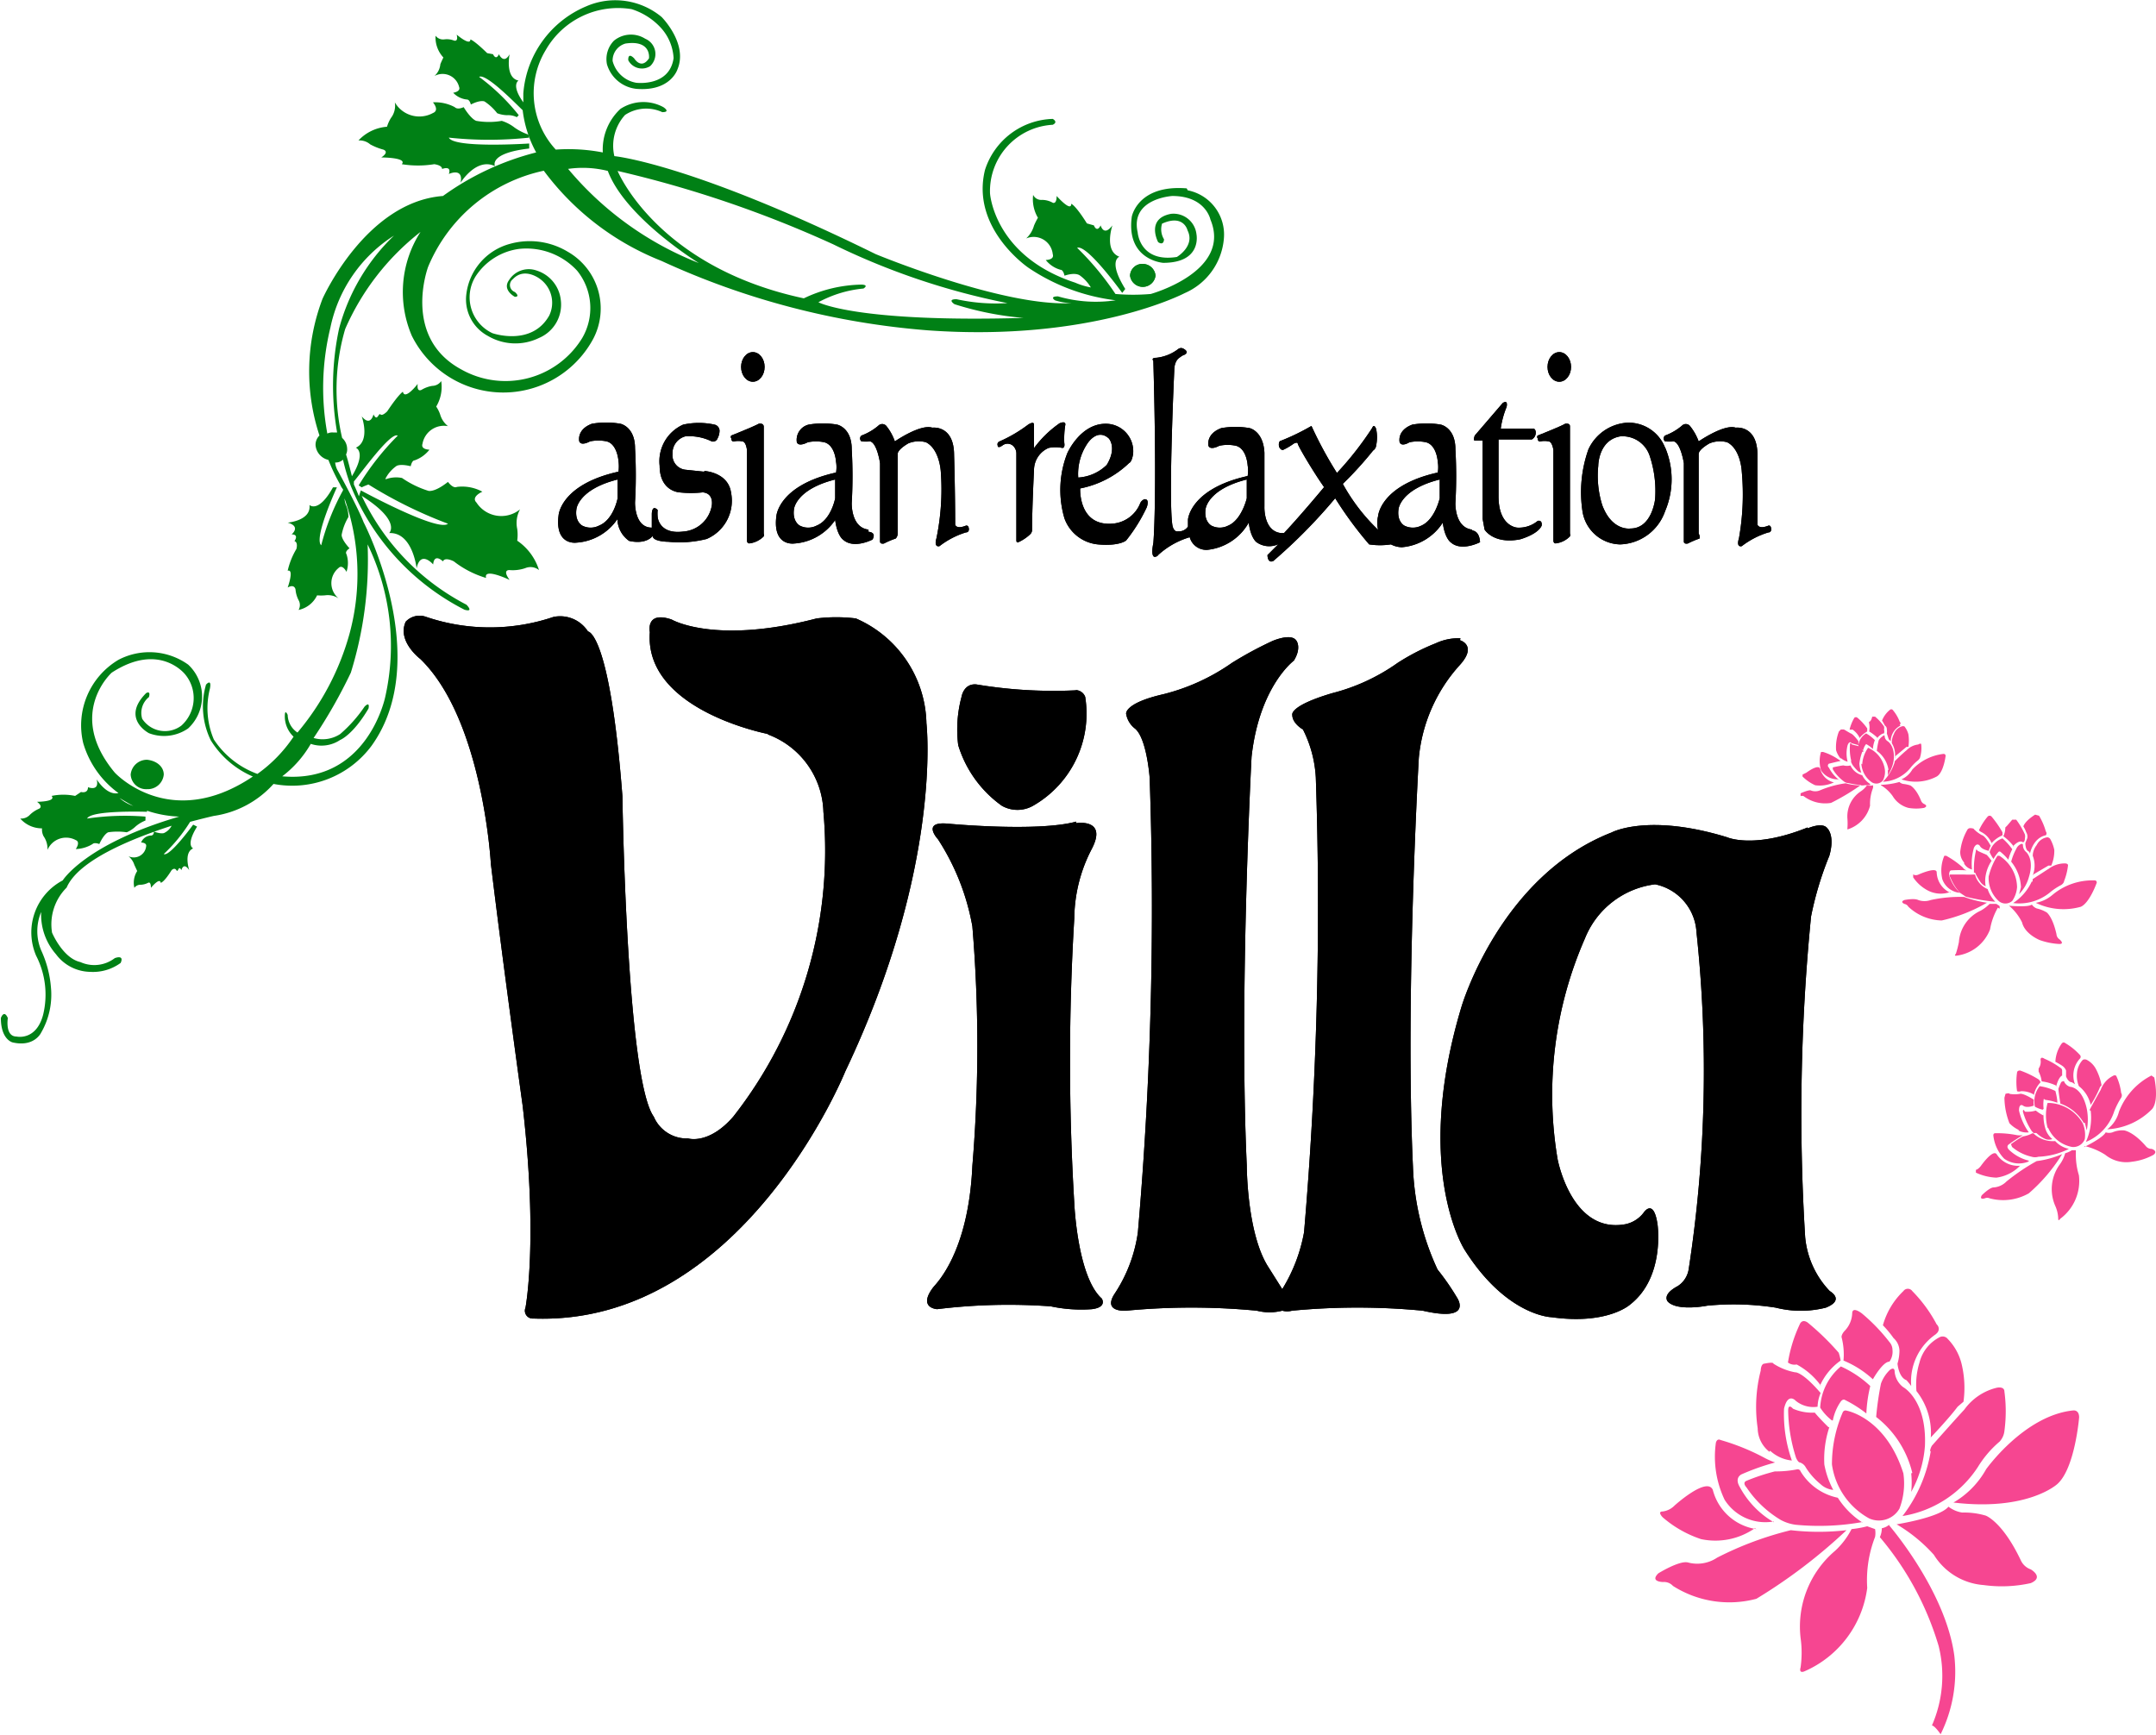 <svg xmlns="http://www.w3.org/2000/svg" viewBox="0 0 99 79.67" width="99" height="79.67"><defs><style>.cls-1{fill:#008015;}.cls-2{fill:#f64691;}</style></defs><path class="cls-1" d="M7.52,35.57a.74.74,0,0,1-.77.67A.71.71,0,0,1,6,35.57a.75.75,0,0,1,.76-.68C7.2,34.94,7.52,35.21,7.52,35.57Z"/><path class="cls-1" d="M53.06,12.66a.59.59,0,0,1-1.17,0,.56.56,0,0,1,.59-.54A.59.59,0,0,1,53.06,12.66Z"/><path class="cls-1" d="M53.06,12.66a.59.59,0,0,1-1.17,0,.56.56,0,0,1,.59-.54A.59.59,0,0,1,53.06,12.66Z"/><path class="cls-1" d="M24.3,6.32a17.27,17.27,0,0,1-3.69,0c.23.5,3.69.27,3.69.27v.23c-1.89.22-1.57.81-1.57.81-.86-.41-1.58.76-1.58.76.14-.72-.54-.4-.54-.4.14-.41-.31-.23-.31-.23,0-.18-.36-.22-.36-.22a4.63,4.63,0,0,1-1.49,0c.27-.31-.94-.31-.94-.31.4-.27.09-.36.09-.36A2.74,2.74,0,0,1,17,6.63a.75.75,0,0,0-.54-.18,2,2,0,0,1,1.31-.63,1.72,1.72,0,0,1,.18-.4.93.93,0,0,0,.18-.72,1.3,1.3,0,0,0,1.75.49c.32-.13,0-.49,0-.49a1.89,1.89,0,0,1,1,.22c.14.14.41,0,.41,0,.36.58.58.63.58.63a3.39,3.39,0,0,0,1.17,0,1.87,1.87,0,0,1,.59.31,2.51,2.51,0,0,0,.63.32Z"/><path class="cls-1" d="M37.58,13.88a5.38,5.38,0,0,1,2.07-.63c.27-.18-.09-.18-.09-.18a6.35,6.35,0,0,0-2.65.63c-6.75-1.44-8.55-5.85-8.55-5.85a52.08,52.08,0,0,1,9.9,3.37,32.54,32.54,0,0,0,8,2.7,8.44,8.44,0,0,1-2.34-.18c-.45,0-.09.23-.09.23A14.42,14.42,0,0,0,47,14.6C39.29,14.82,37.58,13.88,37.58,13.88ZM26.06,7.76a4.72,4.72,0,0,1,1.85.09c.81,2.16,4.18,4.23,4.18,4.23a14.93,14.93,0,0,1-6-4.32M15.57,15.09a12.47,12.47,0,0,0-.09,4.77H15.3a.52.52,0,0,0-.27.05,11.65,11.65,0,0,1,.14-4.86,6.58,6.58,0,0,1,2.92-4.23,9.2,9.2,0,0,0-2.52,4.27M18.27,20a12.21,12.21,0,0,0-1.8,2.29l.14.09a2.56,2.56,0,0,1,.31-.13,20.55,20.55,0,0,0,3.65,1.8c-.45.4-4-1.53-4-1.53l-.09.27c-.14-.36-.23-.54-.23-.54s0-.09,0-.14c.31-.36,1.66-2.25,2-2.11M16.88,25a10.66,10.66,0,0,1,.81,7s-.81,4-4.73,3.65a5,5,0,0,0,1.31-1.49,1.54,1.54,0,0,0,1.35-.18s.58-.22,1.3-1.44c0,0,.09-.36-.18-.09a6.35,6.35,0,0,1-1.12,1.26,1.48,1.48,0,0,1-1.22.18,23.44,23.44,0,0,0,1.71-3A17.5,17.5,0,0,0,16.88,25M5.49,36.65c.23.13.45.27.63.36a1.82,1.82,0,0,1-.63-.36m49-28c-2.25-.18-2.52,1.3-2.52,1.3-.27,2,1.44,2.12,1.44,2.12,1.8,0,1.53-1.31,1.53-1.31a1.06,1.06,0,0,0-1.17-.94c-1.17.22-.59,1.3-.59,1.3.27.18.27-.13.27-.13a.88.88,0,0,1-.09-.72c1-.45,1.17.31,1.17.31.36.72-.49,1.22-.49,1.22-1.71.27-1.8-1.13-1.8-1.13C51.89,9.11,53.83,9,53.83,9c1.53,0,1.75,1.08,1.75,1.08,1,2.39-2.74,3.42-2.74,3.42a9.47,9.47,0,0,1-1.62,0,13.11,13.11,0,0,0-1.76-2.12c.45-.18,2.07,2.07,2.07,2.07l.14-.18c-.81-1.3-.27-1.48-.27-1.48-.72-.27-.32-1.44-.32-1.44-.4.54-.54,0-.54,0-.18.36-.31,0-.31,0s-.32-.09-.32-.09c-.54-.86-.72-.9-.72-.9,0,.4-.67-.36-.67-.36,0,.4-.18.31-.18.31a1,1,0,0,0-.5-.13.41.41,0,0,1-.4-.23A1.67,1.67,0,0,0,47.66,10a3.06,3.06,0,0,0-.18.36,1.26,1.26,0,0,1-.36.59.88.88,0,0,1,1.22.72c.09.27-.32.27-.32.27a1.31,1.31,0,0,0,.68.45c.13,0,.18.27.18.27.54-.18.72,0,.72,0a1.83,1.83,0,0,1,.49.54,3.31,3.31,0,0,1-.72-.22c-3.73-1.22-3.91-4.1-3.91-4.1a3.05,3.05,0,0,1,2.88-3.15c.27-.13,0-.27,0-.27a3.37,3.37,0,0,0-3.11,2.34c-.67,2.7,2,4.5,2,4.5a9.12,9.12,0,0,0,4,1.49,6.23,6.23,0,0,1-2.65-.18c-.41,0-.14.18-.14.18a2.61,2.61,0,0,0,.77.13c-3.15.18-9-2.25-9-2.25-8.5-4.18-12-4.5-12-4.5a2.11,2.11,0,0,1,.49-1.89,1.76,1.76,0,0,1,1.71-.13c.41,0,.05-.23.05-.23A1.92,1.92,0,0,0,28.49,5a2.54,2.54,0,0,0-.81,2,8.32,8.32,0,0,0-2.16-.13,3.82,3.82,0,0,1-.45-4.59A3.82,3.82,0,0,1,29,.42a3.09,3.09,0,0,1,1.35.86,2.24,2.24,0,0,1,.58,1.39C30.74,4,29.21,3.8,29.21,3.8a1.36,1.36,0,0,1-1.08-1A.81.81,0,0,1,28.72,2c1.21-.18,1.08.68,1.08.68-.36.54-.68,0-.68,0-.31-.31-.27.09-.27.09a.71.71,0,0,0,1,.27.76.76,0,0,0-.22-1.26,1.23,1.23,0,0,0-1.44.09,1.21,1.21,0,0,0-.32,1.08,1.58,1.58,0,0,0,1.35,1.13c1.58.13,1.89-.9,1.89-.9C31.6,2,30.38.78,30.38.78A3.33,3.33,0,0,0,26.92.29a4.73,4.73,0,0,0-2.89,4V4.7c-.58-.81-.22-1-.22-1-.63-.13-.41-1.21-.41-1.21-.27.49-.49,0-.49,0-.14.31-.27,0-.27,0s-.27-.05-.27-.05c-.59-.58-.77-.63-.77-.63,0,.32-.63-.22-.63-.22.09.36-.13.27-.13.27a.9.9,0,0,0-.45-.05A.43.43,0,0,1,20,1.64a1.35,1.35,0,0,0,.36,1c-.09.18-.14.31-.14.31a.83.83,0,0,1-.27.54.78.78,0,0,1,1.13.5c.09.22-.27.27-.27.27a1,1,0,0,0,.63.31c.13,0,.18.23.18.23.45-.23.63-.14.63-.14a2.4,2.4,0,0,1,.58.54,1.38,1.38,0,0,0,.45.09.89.89,0,0,1,.45.09l.09-.09A9.56,9.56,0,0,0,22,3.53c.32-.18,1.71,1.26,2,1.53A5.36,5.36,0,0,0,24.62,7,12.57,12.57,0,0,0,20.34,9c-3.55.27-5.53,4.72-5.53,4.72A9.38,9.38,0,0,0,14.67,20a.59.59,0,0,0-.18.45.76.76,0,0,0,.59.67,8.54,8.54,0,0,0,.54,1.13.85.85,0,0,0,.13.22v.05a10.7,10.7,0,0,0-1,2.52c-.36-.32.72-2.66.72-2.66l-.18,0c-.67,1.21-1.08.81-1.08.81.09.72-1,.81-1,.81.63.18.18.54.18.54.36,0,.13.31.13.31.18.05.09.36.09.36a3.41,3.41,0,0,0-.4,1c.31-.09,0,.77,0,.77.32-.18.36.09.36.09a1.31,1.31,0,0,0,.14.49.45.45,0,0,1,0,.45,1.22,1.22,0,0,0,.85-.67,2.34,2.34,0,0,0,.36,0,.9.9,0,0,1,.63.14.9.9,0,0,1,0-1.4c.18-.18.36.18.36.18a1.27,1.27,0,0,0,0-.81c-.09-.13.14-.27.14-.27-.41-.45-.36-.63-.36-.63a2.49,2.49,0,0,1,.31-.81,1.44,1.44,0,0,0-.09-.49,1,1,0,0,1-.09-.36,10.45,10.45,0,0,1,.23,6.21,12,12,0,0,1-2.39,4.54,1,1,0,0,1-.45-.81c-.13-.27-.13,0-.13,0a1.28,1.28,0,0,0,.4,1,6.6,6.6,0,0,1-1.66,1.71,4.06,4.06,0,0,1-2-1.58,3.66,3.66,0,0,1-.18-2.34c.09-.49-.18-.18-.18-.18A3.56,3.56,0,0,0,9.68,34a4.24,4.24,0,0,0,1.93,1.66c-3.82,2.57-6.34-.18-6.34-.18-2.25-2.7-.14-4.59-.14-4.59,2.21-1.44,3.38.09,3.38.09a1.7,1.7,0,0,1-.18,2.34,1.25,1.25,0,0,1-1.8-.31.93.93,0,0,1,.31-1c.09-.32-.13-.18-.13-.18-1.17,1.17.13,1.84.13,1.84a1.94,1.94,0,0,0,1.8-.22,2,2,0,0,0,0-2.93,3.06,3.06,0,0,0-3.2-.22,3.5,3.5,0,0,0-1.62,3.82,4.35,4.35,0,0,0,1.62,2.3c-.54.13-1-.63-1-.63.14.58-.4.36-.4.36,0,.31-.32.22-.32.22s-.27.18-.27.18a2.67,2.67,0,0,0-1.08,0c.23.27-.67.27-.67.27.31.23.09.32.09.32a1.36,1.36,0,0,0-.41.27.55.55,0,0,1-.45.18,1.32,1.32,0,0,0,1,.45A.67.67,0,0,0,2,38.4a1,1,0,0,1,.18.63.93.93,0,0,1,1.3-.45c.23.09,0,.41,0,.41a1.56,1.56,0,0,0,.77-.23c.09-.09.31,0,.31,0,.23-.49.41-.54.41-.54a2.93,2.93,0,0,1,.85,0,1.36,1.36,0,0,0,.41-.27,1.62,1.62,0,0,1,.45-.27V37.5A11.92,11.92,0,0,0,4,37.59c.18-.4,2.75-.31,2.75-.31v-.05a5.19,5.19,0,0,0,1.48.27c-4.32,1.26-5.35,2.93-5.35,2.93a2.7,2.7,0,0,0-1.22,3.46,3.91,3.91,0,0,1,.32,2.71c-.32,1.21-1.22,1-1.22,1-.54,0-.4-.85-.4-.85-.18-.41-.32,0-.32,0,0,1,.54,1.12.54,1.12,1,.23,1.31-.45,1.31-.45a3.48,3.48,0,0,0,.45-2.07,5,5,0,0,0-.45-1.71,2.28,2.28,0,0,1,0-1.76,2.76,2.76,0,0,0,.68,1.94,2,2,0,0,0,1.57.81,2.15,2.15,0,0,0,1.4-.41c.18-.4-.27-.22-.27-.22a1.55,1.55,0,0,1-1.58.18c-.81-.18-1.3-1.35-1.3-1.35a2.38,2.38,0,0,1,.67-2.07c.54-1.26,3-2.25,4.82-2.84a.71.71,0,0,1-.32.32s-.09.09-.49-.05c0,0,0,.18-.14.18s-.36.09-.45.32c0,0,.27,0,.23.18a.57.57,0,0,1-.81.45.85.85,0,0,1,.27.4L6.3,40a1,1,0,0,0-.13.77.34.34,0,0,1,.27-.14.79.79,0,0,0,.36-.09s.13-.09.13.23c0,0,.41-.5.45-.23,0,0,.14,0,.5-.58,0,0,.13-.14.22,0s.09-.27.23,0c0,0,.09-.4.36,0,0,0-.27-.81.18-1,0,0-.36-.13.18-1l-.18-.09s-1.08,1.49-1.35,1.35a7.32,7.32,0,0,0,1.21-1.48h0c.68-.18,1.08-.27,1.08-.27A4.56,4.56,0,0,0,12.56,36a4.54,4.54,0,0,0,4.5-1.75c2.88-4-.36-10.26-.36-10.26-.32-.81-1.22-2.43-1.22-2.43a1,1,0,0,1-.09-.32.5.5,0,0,0,.36-.13,9.45,9.45,0,0,0,.36,1.21A11.07,11.07,0,0,0,21.33,28c.45.13.09-.23.09-.23a10.82,10.82,0,0,1-4.81-5c1.84,1.17,1.26,1.71,1.26,1.71,1.08-.05,1.26,1.62,1.26,1.62.18-.86.76-.18.76-.18.05-.54.45-.14.45-.14.09-.22.5,0,.5,0a4.46,4.46,0,0,0,1.48.76c-.13-.49,1.08.09,1.08.09-.36-.49,0-.45,0-.45a1.78,1.78,0,0,0,.72-.09.62.62,0,0,1,.63.09,2.54,2.54,0,0,0-1-1.35,2,2,0,0,0,0-.54,1.31,1.31,0,0,1,.13-.9,1.36,1.36,0,0,1-2-.31c-.27-.27.27-.5.27-.5a1.94,1.94,0,0,0-1.17-.22c-.18.09-.41-.23-.41-.23-.63.5-.9.41-.9.41a4.45,4.45,0,0,1-1.21-.59,1.34,1.34,0,0,0-.72.05h-.05a1.6,1.6,0,0,1,.5-.59s.13-.13.67,0c0,0,.05-.27.18-.27a1.5,1.5,0,0,0,.68-.49s-.41,0-.32-.27a1,1,0,0,1,1.17-.81,1.06,1.06,0,0,1-.36-.54,1.55,1.55,0,0,0-.18-.36,1.76,1.76,0,0,0,.23-1.17.51.51,0,0,1-.41.22,1.39,1.39,0,0,0-.49.18s-.23.14-.18-.27c0,0-.59.77-.68.36,0,0-.18.09-.72.9,0,0-.22.23-.31.14s-.14.36-.32,0c0,0-.13.59-.54.09,0,0,.41,1.13-.27,1.44,0,0,.5.18-.18,1.31-.09-.36-.18-.72-.27-1a.52.52,0,0,0,.05-.27.69.69,0,0,0-.23-.49,9.84,9.84,0,0,1,.14-5,11.48,11.48,0,0,1,3.46-4.46,5.1,5.1,0,0,0-.4,4.77,4.69,4.69,0,0,0,8.33.14,3,3,0,0,0-1.17-4,3.38,3.38,0,0,0-2.66-.36,2.73,2.73,0,0,0-2,2.34,1.9,1.9,0,0,0,1,1.89,2.48,2.48,0,0,0,2.34.09,1.66,1.66,0,0,0,1-1.75,1.6,1.6,0,0,0-1.12-1.35,1.07,1.07,0,0,0-1.26.45c-.32.45.27.76.27.76.27,0,0-.22,0-.22a.34.34,0,0,1-.09-.59c.54-.58,1.26,0,1.26,0a1.35,1.35,0,0,1,.41,1.67c-.81,1.44-2.61.81-2.61.81a1.82,1.82,0,0,1-.77-2.61,2.82,2.82,0,0,1,2-1.26,3.17,3.17,0,0,1,2.66,1,2.73,2.73,0,0,1,.23,3.1,4.13,4.13,0,0,1-5.54,1.44c-2.75-1.48-1.53-4.72-1.53-4.72a7.43,7.43,0,0,1,5.31-4.41,12.39,12.39,0,0,0,5.4,4.14,35.9,35.9,0,0,0,12.24,3.19c7.52.54,11.79-1.71,11.79-1.71a3,3,0,0,0,1.8-2.52,2.07,2.07,0,0,0-1.66-2.2"/><path class="cls-2" d="M84.79,70.27a11.16,11.16,0,0,1-2.56,0,15.48,15.48,0,0,0-3.38,1.26,1.64,1.64,0,0,1-1.35.22c-.4-.09-1.35.5-1.35.5-.41.4.22.4.22.4a.55.55,0,0,1,.45.18,4.82,4.82,0,0,0,3.83.59,24.68,24.68,0,0,0,4.14-3.15"/><path class="cls-2" d="M86.1,70.58a1,1,0,0,0,0-.36l-.36-.13a4.76,4.76,0,0,1-.72.13,3.56,3.56,0,0,1-.76,1,4.56,4.56,0,0,0-1.58,4,4.8,4.8,0,0,1,0,1.35c-.09.31.18.18.18.18a4.86,4.86,0,0,0,2.88-3.83,5.47,5.47,0,0,1,.36-2.34"/><path class="cls-2" d="M86.77,70a.73.73,0,0,1-.36.18,1,1,0,0,1-.09.41,13.82,13.82,0,0,1,2.7,5,5.68,5.68,0,0,1-.31,3.65c.13,0,.4.4.4.4a6.46,6.46,0,0,0,.63-3.6c-.4-3-3-6-3-6"/><path class="cls-2" d="M87.09,70a7.23,7.23,0,0,1,1.71,1.4,2.94,2.94,0,0,0,2.29,1.39,6.09,6.09,0,0,0,2.16-.09c.63-.27,0-.63,0-.63a.79.79,0,0,1-.45-.4c-.85-1.8-1.62-2.07-1.62-2.07a3.5,3.5,0,0,0-1.08-.14,1.39,1.39,0,0,1-.63-.27c-.4.5-2.38.81-2.38.81"/><path class="cls-2" d="M89.7,69c3.42.41,4.77-.85,4.77-.85.81-.72,1-3.06,1-3.06,0-.36-.27-.32-.27-.32-2.25.23-4,2.7-4,2.7A4.05,4.05,0,0,1,89.7,69"/><path class="cls-2" d="M88.66,66.62a6.65,6.65,0,0,1-1.3,3,5.1,5.1,0,0,0,3.46-2.25,4.86,4.86,0,0,1,1-1.17.86.86,0,0,0,.22-.49,6.76,6.76,0,0,0,0-1.8c0-.27-.36-.18-.36-.18a2.58,2.58,0,0,0-1.48,1c-.5.54-1.49,1.66-1.49,1.66a.7.7,0,0,0-.09.27"/><path class="cls-2" d="M85.51,69.91a3.75,3.75,0,0,1-1.12-1.13,2.61,2.61,0,0,1-1.71-1.21.14.14,0,0,0-.18-.09,5,5,0,0,1-1,.09A9.6,9.6,0,0,0,80.2,68c-.22.09,0,.31,0,.31a4.93,4.93,0,0,0,1.57,1.49,2,2,0,0,0,.68.22,11.27,11.27,0,0,0,3.1-.13"/><path class="cls-2" d="M87.76,67.66a4.23,4.23,0,0,1,0,.85,5.12,5.12,0,0,0,.63-2.11c.09-2.12-1-2.7-1-2.7A1,1,0,0,1,87,63c0-.27-.22-.09-.22-.09a1.64,1.64,0,0,0-.41.63,14,14,0,0,0-.22,1.53,4.61,4.61,0,0,1,1.66,2.57"/><path class="cls-2" d="M84,65.54a4.65,4.65,0,0,0-.23,1.71,4,4,0,0,0,.41,1.17,1,1,0,0,1-.59-.27,3.14,3.14,0,0,1-.67-.76.47.47,0,0,0-.27-.23c-.09,0-.18-.22-.18-.22a7.4,7.4,0,0,1-.36-2.16c0-.36.22-.09.22-.09a2.18,2.18,0,0,0,1,.18c.22.27.63.67.63.67"/><path class="cls-2" d="M81.46,69.91a4.12,4.12,0,0,1-1.57-1.62c-.27-.45.09-.59.09-.59a10.84,10.84,0,0,1,1.53-.54,3.21,3.21,0,0,1-.5-.22,10.26,10.26,0,0,0-2-.81c-.18-.09-.22.13-.22.13a4.6,4.6,0,0,0,.4,2.61,2.21,2.21,0,0,0,2.25,1"/><path class="cls-2" d="M80.65,70.22a2.43,2.43,0,0,1-2-1.8c-.27-.63-1.76.72-1.76.72a.92.92,0,0,1-.54.27c-.27,0,0,.27,0,.27a5.17,5.17,0,0,0,1.76,1,3.17,3.17,0,0,0,2.47-.5"/><path class="cls-2" d="M84.16,65.23a2.29,2.29,0,0,1,.36-.86c.09-.13.18-.09.18-.09a5.57,5.57,0,0,1,1,.63,6.39,6.39,0,0,1,.18-1.26,4.94,4.94,0,0,0-1.35-.9,2.63,2.63,0,0,0-.95,1.89,2.29,2.29,0,0,0,.54.59"/><path class="cls-2" d="M84.12,67.25a3.36,3.36,0,0,0,1.71,2.48,1.09,1.09,0,0,0,1.39-.45,3.25,3.25,0,0,0,.18-1.62c-.81-2.57-2.61-2.88-2.61-2.88a.14.14,0,0,0-.18.09,6,6,0,0,0-.49,2.38"/><path class="cls-2" d="M81.28,66.62a1.72,1.72,0,0,0,1,.45,6.38,6.38,0,0,1-.36-2.38c.18-.77.54-.36.54-.36a1.28,1.28,0,0,0,1,.27,1.75,1.75,0,0,1,.14-.63c-.86-1-1.17-.95-1.17-.95a2.75,2.75,0,0,1-1-.4c0-.09-.4,0-.4,0-.18,0-.18.32-.18.32a6.68,6.68,0,0,0-.14,2.65,1.39,1.39,0,0,0,.54,1.08"/><path class="cls-2" d="M83.58,63.61a2.82,2.82,0,0,1,.94-1.13,2.52,2.52,0,0,0-.09-.36A11.83,11.83,0,0,0,83,60.73c-.27-.18-.36.09-.36.09a6.51,6.51,0,0,0-.54,1.75.5.5,0,0,0,.4.09,3.28,3.28,0,0,1,1.13,1"/><path class="cls-2" d="M86,63.34a4.58,4.58,0,0,0-1.35-.86,3.11,3.11,0,0,0-.09-1.08c0-.13.13-.27.13-.27a1.23,1.23,0,0,0,.36-.81c0-.36.45,0,.45,0a8.34,8.34,0,0,1,1.26,1.31.55.55,0,0,1,.14.36.79.79,0,0,1-.14.54c-.31,0-.76.81-.76.81"/><path class="cls-2" d="M88.89,61.27a2.63,2.63,0,0,0-1.13,2.38,2.9,2.9,0,0,0-.22-.27c-.36-.13-.41-.76-.41-.76a2.17,2.17,0,0,0,.09-.59.8.8,0,0,0-.27-.58,4.78,4.78,0,0,0-.49-.59,3.45,3.45,0,0,1,.94-1.57.25.25,0,0,1,.41,0,6.52,6.52,0,0,1,1.12,1.53.27.27,0,0,1,0,.41"/><path class="cls-2" d="M88.66,66A3.09,3.09,0,0,0,88,63.88a3.42,3.42,0,0,1,.14-1.31,1.8,1.8,0,0,1,.94-1.17.3.3,0,0,1,.36.09,2.49,2.49,0,0,1,.63,1.13,4.69,4.69,0,0,1,.09,1.75l-.27.23c-.4.54-1.26,1.44-1.26,1.44"/><path class="cls-2" d="M94.69,53a4.33,4.33,0,0,1-1.17.32,9.37,9.37,0,0,0-1.39.94.91.91,0,0,1-.59.27c-.18,0-.54.36-.54.36-.13.23.14.14.14.14a.27.27,0,0,1,.22,0,2.38,2.38,0,0,0,1.8-.23A7.75,7.75,0,0,0,94.69,53"/><path class="cls-2" d="M95.32,53v-.18h-.18a1.2,1.2,0,0,1-.31.14,1.58,1.58,0,0,1-.23.49,1.92,1.92,0,0,0-.22,1.94,1.52,1.52,0,0,1,.13.58c0,.14.09,0,.09,0a2.16,2.16,0,0,0,.86-2,3.19,3.19,0,0,1-.14-1"/><path class="cls-2" d="M95.73,52.63a3.08,3.08,0,0,1,.94.4,1.53,1.53,0,0,0,1.22.32,2.69,2.69,0,0,0,1-.32c.22-.18-.09-.27-.09-.27a.34.34,0,0,1-.27-.13c-.59-.68-1-.72-1-.72A1.14,1.14,0,0,0,97,52a.51.51,0,0,1-.31,0c-.14.27-1,.68-1,.68"/><path class="cls-2" d="M96.76,51.86a3.09,3.09,0,0,0,2.07-.94c.32-.41.09-1.44.09-1.44s-.13-.09-.13-.09a3.13,3.13,0,0,0-1.49,1.66,1.46,1.46,0,0,1-.54.81"/><path class="cls-2" d="M96,51a2.69,2.69,0,0,1-.22,1.44,2.26,2.26,0,0,0,1.3-1.4,3.64,3.64,0,0,1,.32-.63.21.21,0,0,0,0-.22,2.49,2.49,0,0,0-.22-.77c-.05-.09-.18,0-.18,0a1.15,1.15,0,0,0-.54.63c-.18.31-.5.9-.5.9V51"/><path class="cls-2" d="M95,52.76a1.19,1.19,0,0,1-.63-.36,1.28,1.28,0,0,1-.95-.31.12.12,0,0,0-.09-.05,1.33,1.33,0,0,1-.4.14c-.09,0-.59.36-.59.36s.05.13.05.13a2.1,2.1,0,0,0,.9.45.53.53,0,0,0,.31,0,3.42,3.42,0,0,0,1.4-.36"/><path class="cls-2" d="M95.73,51.55l.09.36a2.54,2.54,0,0,0,0-1c-.22-1-.76-1-.76-1a.45.45,0,0,1-.27-.22c0-.09-.14,0-.14,0a2.25,2.25,0,0,0-.13.31c0,.14.09.68.09.68a2,2,0,0,1,1.08.9"/><path class="cls-2" d="M93.84,51.1a2,2,0,0,0,.09.76,1,1,0,0,0,.31.45.46.46,0,0,1-.31,0,1.36,1.36,0,0,1-.41-.27.19.19,0,0,0-.13,0s-.09-.09-.09-.09a3.15,3.15,0,0,1-.41-.9c0-.18.09,0,.09,0a1.37,1.37,0,0,0,.5-.05,2.12,2.12,0,0,0,.36.23"/><path class="cls-2" d="M93.16,53.3a2,2,0,0,1-.9-.49c-.18-.18,0-.27,0-.27a6.79,6.79,0,0,1,.63-.41,1.15,1.15,0,0,1-.27,0,4.6,4.6,0,0,0-1-.09c-.09,0-.09.09-.09.09a1.81,1.81,0,0,0,.5,1.08,1.16,1.16,0,0,0,1.12.13"/><path class="cls-2" d="M92.8,53.53A1.17,1.17,0,0,1,91.68,53c-.18-.23-.72.54-.72.54-.14.18-.23.18-.23.18s0,.13,0,.13a2.45,2.45,0,0,0,.94.23,1.84,1.84,0,0,0,1.08-.54"/><path class="cls-2" d="M93.84,50.92a1.65,1.65,0,0,1,0-.41c0-.09.05,0,.09,0a2.33,2.33,0,0,1,.54.13c0-.22-.09-.54-.09-.54a2.4,2.4,0,0,0-.72-.22,1.11,1.11,0,0,0-.22.94,1.24,1.24,0,0,0,.36.14"/><path class="cls-2" d="M94.06,51.82a1.49,1.49,0,0,0,1.08.85.56.56,0,0,0,.59-.36,1.36,1.36,0,0,0-.09-.72,1.88,1.88,0,0,0-1.53-.94c-.09,0-.09,0-.09,0a2.22,2.22,0,0,0,0,1.13"/><path class="cls-2" d="M92.67,51.91a.84.84,0,0,0,.49.09,2.79,2.79,0,0,1-.45-1c0-.36.18-.23.18-.23.18.14.5,0,.5,0a.85.85,0,0,1,0-.27c-.49-.31-.63-.27-.63-.27a1.3,1.3,0,0,1-.49,0c0-.05-.18,0-.18,0s-.05.18-.05.18a3.32,3.32,0,0,0,.23,1.17,1.41,1.41,0,0,0,.45.32"/><path class="cls-2" d="M93.39,50.29a1.18,1.18,0,0,1,.31-.59.36.36,0,0,0-.09-.13,4.26,4.26,0,0,0-.85-.41c-.14,0-.14.09-.14.09a3,3,0,0,0,0,.86.24.24,0,0,0,.18,0,1.1,1.1,0,0,1,.63.18"/><path class="cls-2" d="M94.47,49.88a2.12,2.12,0,0,0-.72-.22,1.29,1.29,0,0,0-.14-.45c0-.05,0-.14,0-.14a.55.55,0,0,0,.09-.4c0-.18.18-.05.18-.05a3.58,3.58,0,0,1,.72.41.15.15,0,0,1,.09.13c0,.18,0,.23,0,.23-.18.09-.27.49-.27.49"/><path class="cls-2" d="M95.5,48.62a1.14,1.14,0,0,0-.22,1.17l-.14-.09c-.18,0-.27-.27-.27-.27v-.27a.48.48,0,0,0-.18-.22,3,3,0,0,0-.31-.18,1.56,1.56,0,0,1,.27-.81c.09-.14.18-.05.18-.05a2.91,2.91,0,0,1,.67.54.12.12,0,0,1,0,.18"/><path class="cls-2" d="M96,50.74a1.5,1.5,0,0,0-.54-.86,1.23,1.23,0,0,1-.09-.58,1,1,0,0,1,.27-.63.2.2,0,0,1,.18,0,1,1,0,0,1,.41.4,2.55,2.55,0,0,1,.27.77c-.09.09-.09.13-.09.13a5,5,0,0,1-.41.77"/><path class="cls-2" d="M91.27,41.46a5.36,5.36,0,0,1-1.08-.27,6.31,6.31,0,0,0-1.53.14.85.85,0,0,1-.58,0c-.18-.09-.63,0-.63,0-.23.09,0,.18,0,.18a.27.27,0,0,1,.18.13,2.31,2.31,0,0,0,1.53.63,7.29,7.29,0,0,0,2.07-.81"/><path class="cls-2" d="M91.81,41.73a.17.17,0,0,0,0-.13l-.14-.09h-.31a1.9,1.9,0,0,1-.41.31,1.71,1.71,0,0,0-1,1.44,4.64,4.64,0,0,1-.14.54c-.09.09,0,.09,0,.09a1.9,1.9,0,0,0,1.57-1.21,3,3,0,0,1,.36-1"/><path class="cls-2" d="M92.26,41.6a2.34,2.34,0,0,1,.59.76c.13.54.81.81.81.81a3.15,3.15,0,0,0,.9.18c.27,0,0-.22,0-.22a.3.3,0,0,1-.13-.23c-.18-.81-.45-1-.45-1a1.52,1.52,0,0,0-.45-.18.47.47,0,0,1-.23-.18c-.18.14-1.08.05-1.08.05"/><path class="cls-2" d="M93.48,41.46a2.92,2.92,0,0,0,2.07.18c.4-.18.72-1.08.72-1.08a.09.09,0,0,0-.09-.13,2.86,2.86,0,0,0-1.94.67,1.64,1.64,0,0,1-.76.36"/><path class="cls-2" d="M93.3,40.47a2.36,2.36,0,0,1-.86,1A2.22,2.22,0,0,0,94.11,41a2.83,2.83,0,0,1,.54-.36c.13-.09.13-.18.13-.18a2.79,2.79,0,0,0,.18-.72c0-.09-.13-.09-.13-.09a1.21,1.21,0,0,0-.72.22l-.77.5a.38.38,0,0,0,0,.13"/><path class="cls-2" d="M91.63,41.42a1.51,1.51,0,0,1-.36-.59,1,1,0,0,1-.58-.67s-.09,0-.09,0a3.9,3.9,0,0,1-.41,0l-.63,0c-.09,0,0,.14,0,.14A2.27,2.27,0,0,0,90,41l.27.18a8.45,8.45,0,0,0,1.35.23"/><path class="cls-2" d="M92.8,40.74a3,3,0,0,1-.09.32,1.73,1.73,0,0,0,.45-.77c.27-.85-.13-1.17-.13-1.17a.41.41,0,0,1-.14-.31c0-.09-.09-.05-.09-.05a.42.42,0,0,0-.22.23,2.53,2.53,0,0,0-.23.58,2,2,0,0,1,.45,1.17"/><path class="cls-2" d="M91.45,39.53a1.75,1.75,0,0,0-.27.67,1.37,1.37,0,0,0,0,.5.54.54,0,0,1-.23-.18,2.94,2.94,0,0,1-.22-.36.09.09,0,0,0-.09-.09l0-.09a3.56,3.56,0,0,1,.09-.9c0-.14.09,0,.09,0s.41.18.41.18a2.9,2.9,0,0,1,.22.27"/><path class="cls-2" d="M90,41a1.8,1.8,0,0,1-.5-.81c0-.22.09-.22.09-.22a5.13,5.13,0,0,1,.72,0,.32.32,0,0,1-.18-.13,4,4,0,0,0-.76-.54s-.09,0-.09,0a1.72,1.72,0,0,0-.09,1.08A.94.94,0,0,0,90,41"/><path class="cls-2" d="M89.56,41a1.07,1.07,0,0,1-.63-.94c0-.27-.81.09-.81.09-.18.09-.27,0-.27,0s0,.14,0,.14a1.85,1.85,0,0,0,.63.58,1.29,1.29,0,0,0,1.08.09"/><path class="cls-2" d="M91.54,39.44a1.87,1.87,0,0,1,.23-.32.07.07,0,0,1,.09,0,2.53,2.53,0,0,1,.36.36A2.14,2.14,0,0,1,92.4,39a2.84,2.84,0,0,0-.45-.5.92.92,0,0,0-.59.63,1.64,1.64,0,0,0,.18.32"/><path class="cls-2" d="M91.32,40.2a1.42,1.42,0,0,0,.45,1.17.47.47,0,0,0,.63,0,1.28,1.28,0,0,0,.22-.63,1.74,1.74,0,0,0-.81-1.44s-.09,0-.09,0a3.09,3.09,0,0,0-.4.94"/><path class="cls-2" d="M90.19,39.66a.58.58,0,0,0,.36.27,2.68,2.68,0,0,1,.09-1c.14-.27.27-.09.27-.09.09.18.41.23.41.23a1.19,1.19,0,0,1,.09-.23c-.27-.49-.41-.49-.41-.49a1.7,1.7,0,0,1-.36-.27c0-.05-.18-.05-.18-.05a.15.15,0,0,0-.13.09,2.56,2.56,0,0,0-.32,1,.73.73,0,0,0,.18.49"/><path class="cls-2" d="M91.45,38.72a1.39,1.39,0,0,1,.5-.36v-.14a4.78,4.78,0,0,0-.5-.72.12.12,0,0,0-.18,0,2.69,2.69,0,0,0-.4.63.42.42,0,0,0,.13.09,1,1,0,0,1,.45.5"/><path class="cls-2" d="M92.49,38.9a2.34,2.34,0,0,0-.5-.5.89.89,0,0,0,.09-.4s.09-.09.09-.09.23-.27.23-.27.18,0,.18,0a3.53,3.53,0,0,1,.4.68.41.41,0,0,1,0,.18c0,.18-.09.18-.09.18-.18-.14-.45.18-.45.18"/><path class="cls-2" d="M93.93,38.36c-.59.13-.72.85-.72.85a.15.15,0,0,0-.09-.13C93,39,93,38.72,93,38.72s.09-.23.09-.23a.37.37,0,0,0-.05-.27,1.31,1.31,0,0,0-.13-.27c.09-.27.54-.54.54-.54s.18.05.18.05a2.9,2.9,0,0,1,.31.72.14.14,0,0,1,0,.18"/><path class="cls-2" d="M93.34,40.2a1.23,1.23,0,0,0,0-.9.81.81,0,0,1,.18-.49.64.64,0,0,1,.49-.36.18.18,0,0,1,.14.09,1.72,1.72,0,0,1,.18.49,1.69,1.69,0,0,1-.14.72l-.13,0-.68.4"/><path class="cls-2" d="M85.6,36.06a2.53,2.53,0,0,1-.85-.09,4.66,4.66,0,0,0-1.17.32.55.55,0,0,1-.45,0c-.14,0-.45.14-.45.14s0,.13,0,.13a.21.21,0,0,1,.14,0,1.63,1.63,0,0,0,1.26.31,10.15,10.15,0,0,0,1.48-.9"/><path class="cls-2" d="M86,36.2a.24.24,0,0,0,0-.14H86a.43.43,0,0,1-.27,0,1.13,1.13,0,0,1-.27.27,1.38,1.38,0,0,0-.63,1.26,2.86,2.86,0,0,1,0,.45c0,.09,0,.05,0,.05A1.54,1.54,0,0,0,85.87,37,2,2,0,0,1,86,36.2"/><path class="cls-2" d="M86.37,36.06a1.78,1.78,0,0,1,.54.5,1.19,1.19,0,0,0,.72.54,2.09,2.09,0,0,0,.72,0c.22-.09,0-.18,0-.18a.28.28,0,0,1-.13-.13c-.23-.59-.5-.72-.5-.72A1.66,1.66,0,0,0,87.4,36a.31.31,0,0,1-.18-.09,3.51,3.51,0,0,1-.85.13"/><path class="cls-2" d="M87.31,35.79a2.07,2.07,0,0,0,1.62-.13c.32-.18.41-.95.41-.95a.09.09,0,0,0-.09-.09,2.33,2.33,0,0,0-1.44.72,1.08,1.08,0,0,1-.5.45"/><path class="cls-2" d="M87,35a2.19,2.19,0,0,1-.54.9,1.73,1.73,0,0,0,1.26-.63,2,2,0,0,1,.36-.36c.09-.09.09-.14.09-.14a1.5,1.5,0,0,0,.05-.58c0-.09-.14,0-.14,0a.88.88,0,0,0-.54.27c-.18.14-.54.5-.54.5V35"/><path class="cls-2" d="M85.87,36a1,1,0,0,1-.36-.4.81.81,0,0,1-.54-.45s0,0,0,0a.62.62,0,0,1-.32,0c-.09,0-.49.09-.49.09s0,.09,0,.09a1.92,1.92,0,0,0,.49.54.36.36,0,0,0,.23.09,3.22,3.22,0,0,0,1,.09"/><path class="cls-2" d="M86.68,35.34a1,1,0,0,1,0,.27,1.7,1.7,0,0,0,.27-.67c.09-.68-.27-.9-.27-.9a.29.29,0,0,1-.14-.23c0-.09-.09,0-.09,0a.61.61,0,0,0-.18.18,3.51,3.51,0,0,0-.09.49,1.32,1.32,0,0,1,.54.9"/><path class="cls-2" d="M85.51,34.53a2.26,2.26,0,0,0-.13.54,1.38,1.38,0,0,0,.09.41.31.31,0,0,1-.18-.09,2.2,2.2,0,0,1-.23-.27L85,35s0-.09,0-.09a2.23,2.23,0,0,1-.05-.72c0-.14.09,0,.09,0s.36.09.36.09a1.37,1.37,0,0,0,.18.22"/><path class="cls-2" d="M84.48,35.84a1.66,1.66,0,0,1-.5-.59.11.11,0,0,1,0-.18l.54-.13-.14-.09a2.54,2.54,0,0,0-.67-.32c-.05,0-.09,0-.09,0a1.45,1.45,0,0,0,0,.85.91.91,0,0,0,.77.41"/><path class="cls-2" d="M84.21,35.93a.85.85,0,0,1-.63-.63c-.09-.23-.63.18-.63.18s-.18.09-.18.09,0,.09,0,.09a2,2,0,0,0,.58.4,1.52,1.52,0,0,0,.86-.13"/><path class="cls-2" d="M85.56,34.44a.58.58,0,0,1,.13-.27s0,0,0,0a1.22,1.22,0,0,1,.31.23,1.38,1.38,0,0,1,.09-.41,1.74,1.74,0,0,0-.4-.31.73.73,0,0,0-.36.58l.18.18"/><path class="cls-2" d="M85.47,35.07a1.13,1.13,0,0,0,.49.86.39.39,0,0,0,.5-.09.84.84,0,0,0,.09-.5,1.29,1.29,0,0,0-.77-1h0a1.49,1.49,0,0,0-.27.76"/><path class="cls-2" d="M84.52,34.8a.73.73,0,0,0,.32.18,1.49,1.49,0,0,1,0-.76c.09-.23.18-.09.18-.09s.32.09.32.09a.51.51,0,0,1,0-.18c-.27-.36-.36-.36-.36-.36s-.31-.18-.31-.18-.14,0-.14,0-.09.09-.09.09a2,2,0,0,0-.13.86,1.08,1.08,0,0,0,.22.4"/><path class="cls-2" d="M85.38,33.9a1.3,1.3,0,0,1,.36-.31v-.14a2.54,2.54,0,0,0-.45-.49.11.11,0,0,0-.14,0,2,2,0,0,0-.22.54.22.22,0,0,0,.13,0,1,1,0,0,1,.32.36"/><path class="cls-2" d="M86.23,33.9a2.3,2.3,0,0,0-.4-.31,1,1,0,0,0,0-.36.14.14,0,0,1,0-.09c.09,0,.14-.23.14-.23s.13,0,.13,0a2.23,2.23,0,0,1,.41.45.26.26,0,0,1,0,.14.3.3,0,0,1,0,.18c-.14,0-.32.22-.32.22"/><path class="cls-2" d="M87.27,33.32a.81.81,0,0,0-.45.72s-.09-.09-.09-.09-.09-.27-.09-.27a.5.5,0,0,0,0-.18.19.19,0,0,0-.09-.18,2.27,2.27,0,0,0-.13-.23,1.2,1.2,0,0,1,.36-.49.09.09,0,0,1,.13,0,1.82,1.82,0,0,1,.32.54c.09.09,0,.14,0,.14"/><path class="cls-2" d="M87,34.85a1,1,0,0,0-.13-.72.81.81,0,0,1,.09-.41.57.57,0,0,1,.36-.36.17.17,0,0,1,.13,0,1,1,0,0,1,.18.36,1.9,1.9,0,0,1,0,.58l-.09,0-.54.45"/><path d="M41.09,20.27a2.36,2.36,0,0,0-.4-.72.25.25,0,0,0-.36,0,2.56,2.56,0,0,1-.77.45.17.17,0,0,0,0,.27,2.18,2.18,0,0,0,.4,0c.32.09.45,1,.45,1l0,3.6c0,.13.18.09.18.09a3.77,3.77,0,0,1,.54-.23.34.34,0,0,0,.09-.22V20.85c0-.22.49-.49.49-.49a1.25,1.25,0,0,1,.81-.05c.63.32.68,1.35.68,1.35A11.05,11.05,0,0,1,43,24.72c-.13.45.14.36.14.36a3.82,3.82,0,0,1,1.21-.63c.14,0,.14-.13.14-.13,0-.23-.14-.18-.14-.18-.45.18-.49-.05-.49-.05,0-1.57-.05-3.19-.05-3.19,0-1.4-1-1.26-1-1.26C42.26,19.46,41.09,20.27,41.09,20.27Z"/><path d="M41.09,20.27a2.36,2.36,0,0,0-.4-.72.25.25,0,0,0-.36,0,2.56,2.56,0,0,1-.77.45.17.17,0,0,0,0,.27,2.18,2.18,0,0,0,.4,0c.32.09.45,1,.45,1l0,3.6c0,.13.18.09.18.09a3.77,3.77,0,0,1,.54-.23.34.34,0,0,0,.09-.22V20.85c0-.22.49-.49.49-.49a1.25,1.25,0,0,1,.81-.05c.63.32.68,1.35.68,1.35A11.05,11.05,0,0,1,43,24.72c-.13.45.14.36.14.36a3.82,3.82,0,0,1,1.21-.63c.14,0,.14-.13.14-.13,0-.23-.14-.18-.14-.18-.45.18-.49-.05-.49-.05,0-1.57-.05-3.19-.05-3.19,0-1.4-1-1.26-1-1.26C42.26,19.46,41.09,20.27,41.09,20.27Z"/><path d="M78,20.27a2.47,2.47,0,0,0-.41-.72.25.25,0,0,0-.36,0,2.56,2.56,0,0,1-.77.45.17.17,0,0,0,0,.27,2.18,2.18,0,0,0,.4,0c.32.09.46,1,.46,1l0,3.6c0,.13.18.09.18.09a4.32,4.32,0,0,1,.54-.23A.34.34,0,0,0,78,24.5V20.85c0-.22.5-.49.5-.49a1.25,1.25,0,0,1,.81-.05c.63.32.67,1.35.67,1.35a11.48,11.48,0,0,1-.13,3.06c-.14.45.13.36.13.36a3.83,3.83,0,0,1,1.22-.63c.13,0,.13-.13.13-.13,0-.23-.13-.18-.13-.18-.45.18-.5-.05-.5-.05,0-1.57,0-3.19,0-3.19,0-1.4-1-1.26-1-1.26C79.17,19.46,78,20.27,78,20.27Z"/><path d="M78,20.27a2.47,2.47,0,0,0-.41-.72.25.25,0,0,0-.36,0,2.56,2.56,0,0,1-.77.45.17.17,0,0,0,0,.27,2.18,2.18,0,0,0,.4,0c.32.09.46,1,.46,1l0,3.6c0,.13.18.09.18.09a4.32,4.32,0,0,1,.54-.23A.34.34,0,0,0,78,24.5V20.85c0-.22.5-.49.5-.49a1.25,1.25,0,0,1,.81-.05c.63.32.67,1.35.67,1.35a11.48,11.48,0,0,1-.13,3.06c-.14.45.13.36.13.36a3.83,3.83,0,0,1,1.22-.63c.13,0,.13-.13.13-.13,0-.23-.13-.18-.13-.18-.45.18-.5-.05-.5-.05,0-1.57,0-3.19,0-3.19,0-1.4-1-1.26-1-1.26C79.17,19.46,78,20.27,78,20.27Z"/><ellipse cx="34.57" cy="16.85" rx="0.54" ry="0.68"/><ellipse cx="34.57" cy="16.85" rx="0.54" ry="0.68"/><path d="M34.84,19.46c-.23.13-1.26.54-1.26.54a.1.1,0,0,0,0,.13c0,.18.14.14.14.14a.84.84,0,0,1,.36,0c.18,0,.22.4.22.4v4.14c0,.18.14.14.14.14a1.11,1.11,0,0,0,.63-.32.22.22,0,0,0,0-.13V19.59C35.06,19.41,34.84,19.46,34.84,19.46Z"/><path d="M34.84,19.46c-.23.13-1.26.54-1.26.54a.1.1,0,0,0,0,.13c0,.18.14.14.14.14a.84.84,0,0,1,.36,0c.18,0,.22.4.22.4v4.14c0,.18.14.14.14.14a1.11,1.11,0,0,0,.63-.32.22.22,0,0,0,0-.13V19.59C35.06,19.41,34.84,19.46,34.84,19.46Z"/><ellipse cx="71.6" cy="16.85" rx="0.54" ry="0.68"/><ellipse cx="71.6" cy="16.85" rx="0.54" ry="0.68"/><path d="M71.87,19.46c-.22.13-1.26.54-1.26.54a.09.09,0,0,0,0,.13c0,.18.13.14.13.14a.84.84,0,0,1,.36,0c.18,0,.23.4.23.4v4.14c0,.18.13.14.13.14a1.08,1.08,0,0,0,.63-.32.19.19,0,0,0,0-.13V19.59C72.1,19.41,71.87,19.46,71.87,19.46Z"/><path d="M71.87,19.46c-.22.13-1.26.54-1.26.54a.09.09,0,0,0,0,.13c0,.18.13.14.13.14a.84.84,0,0,1,.36,0c.18,0,.23.4.23.4v4.14c0,.18.13.14.13.14a1.08,1.08,0,0,0,.63-.32.19.19,0,0,0,0-.13V19.59C72.1,19.41,71.87,19.46,71.87,19.46Z"/><path d="M76,22.92s-.14,1.35-1.13,1.35c0,0-.85.14-1.3-1.08a4.51,4.51,0,0,1-.18-1.8s0-1.17,1-1.35a1.31,1.31,0,0,1,1.35.86A5.09,5.09,0,0,1,76,22.92Zm.45-2.38a1.8,1.8,0,0,0-1.71-1.13,2.11,2.11,0,0,0-1.8,1.22,5.87,5.87,0,0,0-.27,2.88A1.79,1.79,0,0,0,74.39,25a2.26,2.26,0,0,0,2.07-1.53,3.73,3.73,0,0,0,0-2.92"/><path d="M76,22.92s-.14,1.35-1.13,1.35c0,0-.85.14-1.3-1.08a4.51,4.51,0,0,1-.18-1.8s0-1.17,1-1.35a1.31,1.31,0,0,1,1.35.86A5.09,5.09,0,0,1,76,22.92Zm.45-2.38a1.8,1.8,0,0,0-1.71-1.13,2.11,2.11,0,0,0-1.8,1.22,5.87,5.87,0,0,0-.27,2.88A1.79,1.79,0,0,0,74.39,25a2.26,2.26,0,0,0,2.07-1.53,3.73,3.73,0,0,0,0-2.92"/><path d="M68.9,19.68h1.49c.13,0,.13.18.13.18a.36.36,0,0,1-.18.32l-1.53,0c0,.59,0,2.61,0,2.61,0,1.4.86,1.44.86,1.44a1.35,1.35,0,0,0,.94-.31c.23-.05.18.22.18.22-.18.41-1,.63-1,.63-1.22.23-1.62-.45-1.62-.45s-.09-.49-.09-.49v-3.6h-.36c-.09,0,0-.23,0-.23L69,18.51c.27-.18.18.18.18.18a4.09,4.09,0,0,0-.27,1"/><path d="M68.9,19.68h1.49c.13,0,.13.18.13.18a.36.36,0,0,1-.18.32l-1.53,0c0,.59,0,2.61,0,2.61,0,1.4.86,1.44.86,1.44a1.35,1.35,0,0,0,.94-.31c.23-.05.18.22.18.22-.18.41-1,.63-1,.63-1.22.23-1.62-.45-1.62-.45s-.09-.49-.09-.49v-3.6h-.36c-.09,0,0-.23,0-.23L69,18.51c.27-.18.18.18.18.18a4.09,4.09,0,0,0-.27,1"/><path d="M27.5,24.14a.84.84,0,0,1-.76,0s-.36-.18-.27-.77c0,0,.09-.9,1.89-1.35v.86S28.18,23.87,27.5,24.14Zm4.82-2.48-.86-.09a.67.67,0,0,1-.58-.72.8.8,0,0,1,.58-.81,2.32,2.32,0,0,1,1.22.23.22.22,0,0,0,.27-.14.76.76,0,0,0,.09-.36.29.29,0,0,0-.23-.27,3.34,3.34,0,0,0-1.44,0,1.84,1.84,0,0,0-1.08,1.89c0,1.17.9,1.22.9,1.22a4.8,4.8,0,0,0,1.08,0c.54.05.41.63.41.63a1.43,1.43,0,0,1-1.31,1.17c-1.12.14-1.17-.67-1.17-.67a1.64,1.64,0,0,1,0-.32c-.27-.27-.27.18-.27.18v.63c-.81,0-.77-1.17-.77-1.17a21.71,21.71,0,0,0,0-2.47c0-1-.67-1.13-.67-1.13a3.86,3.86,0,0,0-1.31,0c-.72.27-.58.81-.58.81.09.23.49,0,.49,0a1.87,1.87,0,0,1,.77,0c.49.13.54.9.54.9a1.86,1.86,0,0,1,0,.49c-2.66.59-2.75,2-2.75,2-.18,1.4.81,1.26.81,1.26a2.47,2.47,0,0,0,1.89-1.08,1.26,1.26,0,0,0,.54,1c.81.18,1.08-.23,1.08-.23,0,.27.72.27.72.27a5.09,5.09,0,0,0,1.76-.13,1.91,1.91,0,0,0,1.12-2.12c-.13-.94-1.21-1-1.21-1"/><path d="M27.5,24.14a.84.84,0,0,1-.76,0s-.36-.18-.27-.77c0,0,.09-.9,1.89-1.35v.86S28.18,23.87,27.5,24.14Zm4.82-2.48-.86-.09a.67.67,0,0,1-.58-.72.8.8,0,0,1,.58-.81,2.32,2.32,0,0,1,1.22.23.22.22,0,0,0,.27-.14.76.76,0,0,0,.09-.36.29.29,0,0,0-.23-.27,3.34,3.34,0,0,0-1.44,0,1.84,1.84,0,0,0-1.08,1.89c0,1.17.9,1.22.9,1.22a4.8,4.8,0,0,0,1.08,0c.54.05.41.63.41.63a1.43,1.43,0,0,1-1.31,1.17c-1.12.14-1.17-.67-1.17-.67a1.64,1.64,0,0,1,0-.32c-.27-.27-.27.18-.27.18v.63c-.81,0-.77-1.17-.77-1.17a21.71,21.71,0,0,0,0-2.47c0-1-.67-1.13-.67-1.13a3.86,3.86,0,0,0-1.31,0c-.72.27-.58.81-.58.81.09.23.49,0,.49,0a1.87,1.87,0,0,1,.77,0c.49.13.54.9.54.9a1.86,1.86,0,0,1,0,.49c-2.66.59-2.75,2-2.75,2-.18,1.4.81,1.26.81,1.26a2.47,2.47,0,0,0,1.89-1.08,1.26,1.26,0,0,0,.54,1c.81.18,1.08-.23,1.08-.23,0,.27.72.27.72.27a5.09,5.09,0,0,0,1.76-.13,1.91,1.91,0,0,0,1.12-2.12c-.13-.94-1.21-1-1.21-1"/><path d="M37.49,24.14a.84.84,0,0,1-.76,0s-.36-.18-.27-.77c0,0,.09-.9,1.89-1.35v.86S38.17,23.87,37.49,24.14Zm2.39.18c-.81-.09-.77-1.22-.77-1.22a21.71,21.71,0,0,0,0-2.47c0-1-.67-1.13-.67-1.13a3.86,3.86,0,0,0-1.31,0,.72.72,0,0,0-.54.81c.09.23.5,0,.5,0a1.83,1.83,0,0,1,.76,0c.5.13.54.9.54.9a1.49,1.49,0,0,1,0,.49c-2.65.59-2.74,2-2.74,2-.18,1.4.81,1.26.81,1.26a2.47,2.47,0,0,0,1.89-1.08c.09.72.36.9.36.9.49.45,1.35,0,1.35,0s.22-.32-.18-.36"/><path d="M37.49,24.14a.84.84,0,0,1-.76,0s-.36-.18-.27-.77c0,0,.09-.9,1.89-1.35v.86S38.17,23.87,37.49,24.14Zm2.39.18c-.81-.09-.77-1.22-.77-1.22a21.71,21.71,0,0,0,0-2.47c0-1-.67-1.13-.67-1.13a3.86,3.86,0,0,0-1.31,0,.72.72,0,0,0-.54.81c.09.23.5,0,.5,0a1.83,1.83,0,0,1,.76,0c.5.13.54.9.54.9a1.49,1.49,0,0,1,0,.49c-2.65.59-2.74,2-2.74,2-.18,1.4.81,1.26.81,1.26a2.47,2.47,0,0,0,1.89-1.08c.09.72.36.9.36.9.49.45,1.35,0,1.35,0s.22-.32-.18-.36"/><path d="M65.26,24.14a.86.86,0,0,1-.77,0s-.36-.18-.27-.77c0,0,.09-.9,1.89-1.35v.86S65.89,23.87,65.26,24.14Zm-8.87,0a.84.84,0,0,1-.76,0s-.36-.18-.27-.77c0,0,.09-.9,1.89-1.35v.86s-.23,1-.86,1.26m11.21.18c-.81-.09-.77-1.22-.77-1.22a21.71,21.71,0,0,0,0-2.47c0-1-.67-1.13-.67-1.13a3.86,3.86,0,0,0-1.31,0c-.72.27-.58.81-.58.81.09.23.45,0,.45,0a1.83,1.83,0,0,1,.76,0c.5.13.54.9.54.9a1.49,1.49,0,0,1,0,.49c-2.65.59-2.74,2-2.74,2a1.33,1.33,0,0,0,0,.63,8.64,8.64,0,0,1-1.62-2.11,16.53,16.53,0,0,0,1.39-1.53.31.31,0,0,0,.14-.23,1.83,1.83,0,0,0,0-.76s-.09-.27-.18-.05a15,15,0,0,1-1.62,2.07,18.13,18.13,0,0,1-1.17-2.16,10.27,10.27,0,0,1-1.4.68s-.13,0-.09.27c0,0,.09.22.23.13a3,3,0,0,0,.45-.27s.18-.09.18,0,.72,1.31,1.21,2c0,0-1,1.21-1.84,2.11-.05,0-.09,0-.14,0-.81-.09-.76-1.22-.76-1.22,0-2.25,0-2.47,0-2.47-.05-1-.68-1.13-.68-1.13a3.79,3.79,0,0,0-1.3,0c-.72.27-.59.81-.59.81.09.23.5,0,.5,0a1.83,1.83,0,0,1,.76,0c.5.13.54.9.54.9a1.49,1.49,0,0,1,0,.49c-2.65.59-2.74,2-2.74,2v.32a.49.49,0,0,1-.45.22c-.23.05-.27-.31-.27-.31-.18-1.31.09-7.07.09-7.07,0-.45.22-.58.22-.58.18-.14.23-.14.23-.14.27-.13,0-.27,0-.27a.22.22,0,0,0-.27,0,2,2,0,0,1-1,.4c-.27,0-.14.14-.14.14.18,6.48,0,8.37,0,8.37-.13.63.05.63.05.63a.2.2,0,0,0,.18-.09,3.69,3.69,0,0,1,1.44-.81.79.79,0,0,0,.81.58A2.47,2.47,0,0,0,57.34,24c.09.72.36.9.36.9a1,1,0,0,0,1,.09l-.5.5s0,.4.27.27a24.48,24.48,0,0,0,2.84-2.88A17.38,17.38,0,0,0,62.87,25a3.32,3.32,0,0,0,1,0,1.15,1.15,0,0,0,.5.13A2.47,2.47,0,0,0,66.25,24c.09.72.36.9.36.9.49.45,1.35,0,1.35,0s0-.5-.36-.54"/><path d="M65.26,24.14a.86.86,0,0,1-.77,0s-.36-.18-.27-.77c0,0,.09-.9,1.89-1.35v.86S65.89,23.87,65.26,24.14Zm-8.87,0a.84.84,0,0,1-.76,0s-.36-.18-.27-.77c0,0,.09-.9,1.89-1.35v.86s-.23,1-.86,1.26m11.21.18c-.81-.09-.77-1.22-.77-1.22a21.71,21.71,0,0,0,0-2.47c0-1-.67-1.13-.67-1.13a3.86,3.86,0,0,0-1.31,0c-.72.27-.58.81-.58.81.09.23.45,0,.45,0a1.83,1.83,0,0,1,.76,0c.5.13.54.9.54.9a1.49,1.49,0,0,1,0,.49c-2.65.59-2.74,2-2.74,2a1.33,1.33,0,0,0,0,.63,8.64,8.64,0,0,1-1.62-2.11,16.53,16.53,0,0,0,1.39-1.53.31.31,0,0,0,.14-.23,1.83,1.83,0,0,0,0-.76s-.09-.27-.18-.05a15,15,0,0,1-1.62,2.07,18.13,18.13,0,0,1-1.17-2.16,10.27,10.27,0,0,1-1.4.68s-.13,0-.09.27c0,0,.09.22.23.13a3,3,0,0,0,.45-.27s.18-.09.18,0,.72,1.31,1.21,2c0,0-1,1.21-1.84,2.11-.05,0-.09,0-.14,0-.81-.09-.76-1.22-.76-1.22,0-2.25,0-2.47,0-2.47-.05-1-.68-1.13-.68-1.13a3.79,3.79,0,0,0-1.3,0c-.72.27-.59.81-.59.81.09.23.5,0,.5,0a1.83,1.83,0,0,1,.76,0c.5.13.54.9.54.9a1.49,1.49,0,0,1,0,.49c-2.65.59-2.74,2-2.74,2v.32a.49.49,0,0,1-.45.22c-.23.05-.27-.31-.27-.31-.18-1.31.09-7.07.09-7.07,0-.45.22-.58.22-.58.18-.14.23-.14.23-.14.27-.13,0-.27,0-.27a.22.22,0,0,0-.27,0,2,2,0,0,1-1,.4c-.27,0-.14.14-.14.14.18,6.48,0,8.37,0,8.37-.13.63.05.63.05.63a.2.2,0,0,0,.18-.09,3.69,3.69,0,0,1,1.44-.81.79.79,0,0,0,.81.58A2.47,2.47,0,0,0,57.34,24c.09.72.36.9.36.9a1,1,0,0,0,1,.09l-.5.5s0,.4.27.27a24.48,24.48,0,0,0,2.84-2.88A17.38,17.38,0,0,0,62.87,25a3.32,3.32,0,0,0,1,0,1.15,1.15,0,0,0,.5.13A2.47,2.47,0,0,0,66.25,24c.09.72.36.9.36.9.49.45,1.35,0,1.35,0s0-.5-.36-.54"/><path d="M47.48,20.58l0-1.08c0-.18-.27,0-.27,0a6.48,6.48,0,0,1-1.31.77.14.14,0,0,0-.09.18c0,.18.23,0,.23,0a.38.38,0,0,1,.45,0,.48.48,0,0,1,.18.36v4c0,.14.09.09.09.09a2,2,0,0,0,.54-.36.28.28,0,0,0,.09-.18c0-1,.09-2.79.09-2.79a1.11,1.11,0,0,1,.67-1,1.58,1.58,0,0,1,.63,0c.14,0,.09-.23.09-.23a4.1,4.1,0,0,1,.05-.85c0-.18-.27-.05-.27-.05A5,5,0,0,0,47.48,20.58Z"/><path d="M47.48,20.58l0-1.08c0-.18-.27,0-.27,0a6.48,6.48,0,0,1-1.31.77.14.14,0,0,0-.09.18c0,.18.23,0,.23,0a.38.38,0,0,1,.45,0,.48.48,0,0,1,.18.36v4c0,.14.09.09.09.09a2,2,0,0,0,.54-.36.28.28,0,0,0,.09-.18c0-1,.09-2.79.09-2.79a1.11,1.11,0,0,1,.67-1,1.58,1.58,0,0,1,.63,0c.14,0,.09-.23.09-.23a4.1,4.1,0,0,1,.05-.85c0-.18-.27-.05-.27-.05A5,5,0,0,0,47.48,20.58Z"/><path d="M49.91,20.4s.45-.76,1-.27c0,0,.4.41-.09,1.22a2.05,2.05,0,0,1-1.31.58A2.5,2.5,0,0,1,49.91,20.4Zm2.66,2.52a.35.35,0,0,0-.23.23,1.49,1.49,0,0,1-1.3.9c-1.53.09-1.44-1.62-1.44-1.62a4.48,4.48,0,0,0,2.25-1.17c.13-.05.18-.41.18-.41a1.26,1.26,0,0,0-1.26-1.39c-1.17,0-1.76,1.35-1.76,1.35a4.6,4.6,0,0,0-.13,3A1.82,1.82,0,0,0,50.41,25c1,.09,1.3-.18,1.3-.18a7.58,7.58,0,0,0,.95-1.53c.13-.4-.09-.36-.09-.36"/><path d="M49.91,20.4s.45-.76,1-.27c0,0,.4.41-.09,1.22a2.05,2.05,0,0,1-1.31.58A2.5,2.5,0,0,1,49.91,20.4Zm2.66,2.52a.35.35,0,0,0-.23.23,1.49,1.49,0,0,1-1.3.9c-1.53.09-1.44-1.62-1.44-1.62a4.48,4.48,0,0,0,2.25-1.17c.13-.05.18-.41.18-.41a1.26,1.26,0,0,0-1.26-1.39c-1.17,0-1.76,1.35-1.76,1.35a4.6,4.6,0,0,0-.13,3A1.82,1.82,0,0,0,50.41,25c1,.09,1.3-.18,1.3-.18a7.58,7.58,0,0,0,.95-1.53c.13-.4-.09-.36-.09-.36"/><path d="M49.42,31.7a21.45,21.45,0,0,1-4.59-.27c-.59-.05-.68.58-.68.58A5.77,5.77,0,0,0,44,34.22,5.32,5.32,0,0,0,46,37a1.45,1.45,0,0,0,1.44,0,4.87,4.87,0,0,0,2.39-5,.48.48,0,0,0-.45-.31"/><path d="M49.42,31.7a21.45,21.45,0,0,1-4.59-.27c-.59-.05-.68.58-.68.58A5.77,5.77,0,0,0,44,34.22,5.32,5.32,0,0,0,46,37a1.45,1.45,0,0,0,1.44,0,4.87,4.87,0,0,0,2.39-5,.48.48,0,0,0-.45-.31"/><path d="M35.24,33.72a3.91,3.91,0,0,1,2.57,3.56,19.8,19.8,0,0,1-4.14,14c-1.13,1.3-2.07,1-2.07,1a1.65,1.65,0,0,1-1.58-1c-1.26-1.75-1.44-14.72-1.44-14.72C28,29,27,29,27,29a1.52,1.52,0,0,0-1.58-.67,9.12,9.12,0,0,1-5.85,0,.87.87,0,0,0-.94.22c-.41.9.67,1.71.67,1.71,2.88,2.79,3.24,9.41,3.24,9.41C23.13,44.53,24,50.78,24,50.78c.72,6.21.13,9.27.13,9.27a.36.36,0,0,0,.36.5c9.59.36,14.32-11.34,14.32-11.34,4.5-9.46,3.73-16,3.73-16a5.37,5.37,0,0,0-3.24-4.81,7.4,7.4,0,0,0-1.8,0c-4.68,1.22-6.66.05-6.66.05-1.21-.41-1,.58-1,.58-.27,3.6,5.44,4.68,5.44,4.68"/><path d="M35.24,33.72a3.91,3.91,0,0,1,2.57,3.56,19.8,19.8,0,0,1-4.14,14c-1.13,1.3-2.07,1-2.07,1a1.65,1.65,0,0,1-1.58-1c-1.26-1.75-1.44-14.72-1.44-14.72C28,29,27,29,27,29a1.52,1.52,0,0,0-1.58-.67,9.12,9.12,0,0,1-5.85,0,.87.87,0,0,0-.94.22c-.41.9.67,1.71.67,1.71,2.88,2.79,3.24,9.41,3.24,9.41C23.13,44.53,24,50.78,24,50.78c.72,6.21.13,9.27.13,9.27a.36.36,0,0,0,.36.5c9.59.36,14.32-11.34,14.32-11.34,4.5-9.46,3.73-16,3.73-16a5.37,5.37,0,0,0-3.24-4.81,7.4,7.4,0,0,0-1.8,0c-4.68,1.22-6.66.05-6.66.05-1.21-.41-1,.58-1,.58-.27,3.6,5.44,4.68,5.44,4.68"/><path d="M49.42,37.73c-1.8.49-5.94.09-5.94.09-1.17-.09-.41.72-.41.72a10.83,10.83,0,0,1,1.58,4,66.55,66.55,0,0,1,0,11c-.18,4-1.66,5.4-1.8,5.58-.72.95.18,1,.18,1a26.88,26.88,0,0,1,5.22-.13,6.68,6.68,0,0,0,1.89.13c.72-.09.45-.49.45-.49-1.12-1-1.26-4.37-1.26-4.37a109.11,109.11,0,0,1,0-13.1,7,7,0,0,1,.81-3.19c.72-1.4-.72-1.17-.72-1.17"/><path d="M49.42,37.73c-1.8.49-5.94.09-5.94.09-1.17-.09-.41.72-.41.72a10.83,10.83,0,0,1,1.58,4,66.55,66.55,0,0,1,0,11c-.18,4-1.66,5.4-1.8,5.58-.72.95.18,1,.18,1a26.88,26.88,0,0,1,5.22-.13,6.68,6.68,0,0,0,1.89.13c.72-.09.45-.49.45-.49-1.12-1-1.26-4.37-1.26-4.37a109.11,109.11,0,0,1,0-13.1,7,7,0,0,1,.81-3.19c.72-1.4-.72-1.17-.72-1.17"/><path d="M67.06,29.31a2.48,2.48,0,0,0-1.13.23,10.11,10.11,0,0,0-1.75.9,9.05,9.05,0,0,1-3,1.39c-2,.59-1.84,1-1.84,1,0,.4.49.67.49.67a5.54,5.54,0,0,1,.59,2.21,174.68,174.68,0,0,1-.54,20.88,7.52,7.52,0,0,1-1,2.61l-.63-1c-1-1.53-1-4.68-1-4.68-.36-7.83.22-18.77.22-18.77.36-3.24,1.94-4.41,1.94-4.41.36-.58.13-.9.13-.9-.22-.4-1.12,0-1.12,0a17,17,0,0,0-1.85,1,9.49,9.49,0,0,1-3.15,1.44c-1.8.41-1.71.9-1.71.9a1.08,1.08,0,0,0,.41.68c.54.45.67,2.25.67,2.25a172.2,172.2,0,0,1-.54,20.88,6.82,6.82,0,0,1-1.08,2.84c-.54.85.54.76.54.76a31.6,31.6,0,0,1,6,0,2.36,2.36,0,0,0,1.17,0,.85.85,0,0,0,.45,0,31.6,31.6,0,0,1,6,0c2.34.54,1.58-.59,1.58-.59a11.23,11.23,0,0,0-.9-1.3,12.17,12.17,0,0,1-1.13-4.73c-.36-7.83.27-18.77.27-18.77a7.37,7.37,0,0,1,1.89-4.27c.81-.9,0-1.13,0-1.13"/><path d="M67.06,29.31a2.48,2.48,0,0,0-1.13.23,10.11,10.11,0,0,0-1.75.9,9.05,9.05,0,0,1-3,1.39c-2,.59-1.84,1-1.84,1,0,.4.49.67.49.67a5.54,5.54,0,0,1,.59,2.21,174.68,174.68,0,0,1-.54,20.88,7.52,7.52,0,0,1-1,2.61l-.63-1c-1-1.53-1-4.68-1-4.68-.36-7.83.22-18.77.22-18.77.36-3.24,1.94-4.41,1.94-4.41.36-.58.13-.9.13-.9-.22-.4-1.12,0-1.12,0a17,17,0,0,0-1.85,1,9.49,9.49,0,0,1-3.15,1.44c-1.8.41-1.71.9-1.71.9a1.08,1.08,0,0,0,.41.68c.54.45.67,2.25.67,2.25a172.2,172.2,0,0,1-.54,20.88,6.82,6.82,0,0,1-1.08,2.84c-.54.85.54.76.54.76a31.6,31.6,0,0,1,6,0,2.36,2.36,0,0,0,1.17,0,.85.85,0,0,0,.45,0,31.6,31.6,0,0,1,6,0c2.34.54,1.58-.59,1.58-.59a11.23,11.23,0,0,0-.9-1.3,12.17,12.17,0,0,1-1.13-4.73c-.36-7.83.27-18.77.27-18.77a7.37,7.37,0,0,1,1.89-4.27c.81-.9,0-1.13,0-1.13"/><path d="M83,38c-2.47,1-3.69.45-3.69.45-3.65-1.12-5.31-.22-5.31-.22-5.13,2-6.89,8-6.89,8-2.25,7.47.14,11.16.14,11.16,1.93,3.06,4,3.1,4,3.1,2.57.36,3.6-.58,3.6-.58,1.62-1.26,1.26-3.69,1.26-3.69-.18-1.22-.63-.54-.63-.54a1.41,1.41,0,0,1-.85.54c-2.48.45-3.11-3-3.11-3a17.85,17.85,0,0,1,1.26-10.13A4,4,0,0,1,76,40.61a2.38,2.38,0,0,1,1.9,2.2,59.84,59.84,0,0,1-.36,15.49,1.13,1.13,0,0,1-.5.76c-.77.41-.45.72-.45.72.45.45,1.8.18,1.8.18a12.49,12.49,0,0,1,3.15.09,4.69,4.69,0,0,0,2.3,0c.9-.36.18-.76.18-.76a4.13,4.13,0,0,1-1.13-2.48,92.09,92.09,0,0,1,.27-14.72A15.14,15.14,0,0,1,84,39.3c.27-.94-.09-1.26-.09-1.26-.22-.31-.9,0-.9,0"/><path d="M83,38c-2.47,1-3.69.45-3.69.45-3.65-1.12-5.31-.22-5.31-.22-5.13,2-6.89,8-6.89,8-2.25,7.47.14,11.16.14,11.16,1.93,3.06,4,3.1,4,3.1,2.57.36,3.6-.58,3.6-.58,1.62-1.26,1.26-3.69,1.26-3.69-.18-1.22-.63-.54-.63-.54a1.41,1.41,0,0,1-.85.54c-2.48.45-3.11-3-3.11-3a17.85,17.85,0,0,1,1.26-10.13A4,4,0,0,1,76,40.61a2.38,2.38,0,0,1,1.9,2.2,59.84,59.84,0,0,1-.36,15.49,1.13,1.13,0,0,1-.5.76c-.77.41-.45.72-.45.72.45.45,1.8.18,1.8.18a12.49,12.49,0,0,1,3.15.09,4.69,4.69,0,0,0,2.3,0c.9-.36.18-.76.18-.76a4.13,4.13,0,0,1-1.13-2.48,92.09,92.09,0,0,1,.27-14.72A15.14,15.14,0,0,1,84,39.3c.27-.94-.09-1.26-.09-1.26-.22-.31-.9,0-.9,0"/></svg>